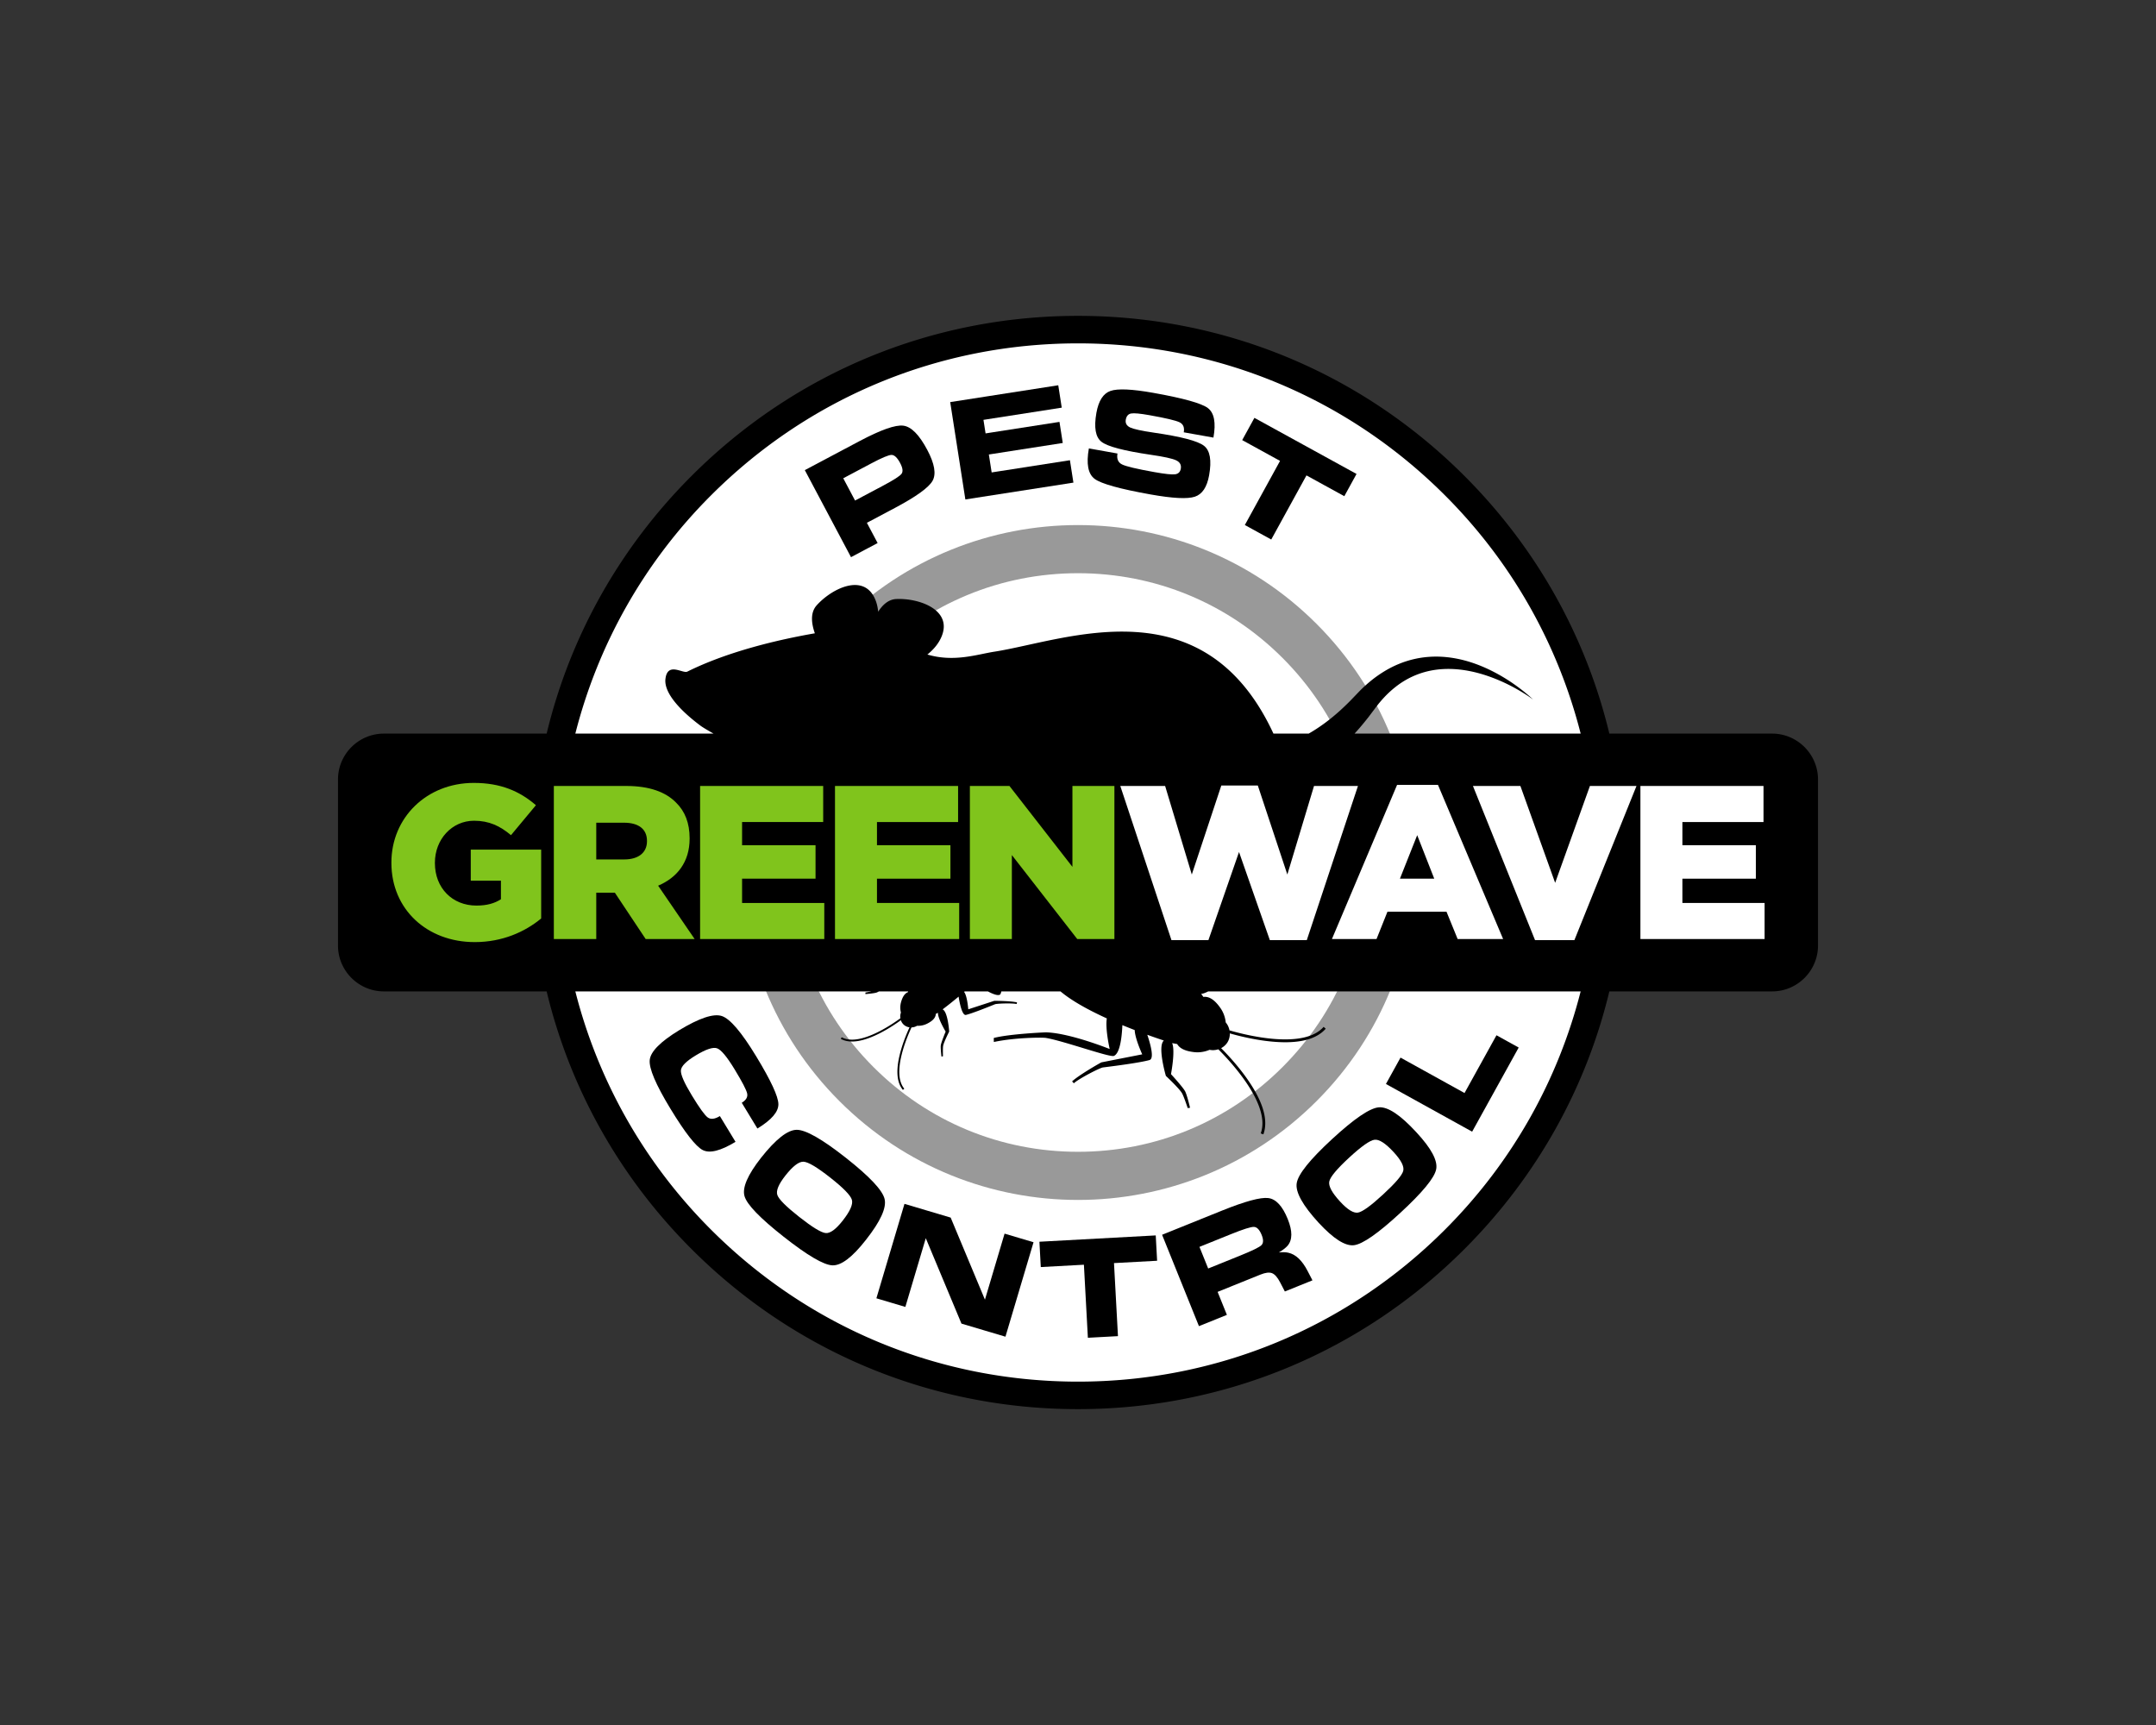 <?xml version="1.0" encoding="UTF-8"?>
<svg data-bbox="156.768 146.485 686.464 507.03" viewBox="0 0 1000 800" height="800" width="1000" xmlns="http://www.w3.org/2000/svg" data-type="color">
    <rect x="0" y="0" width="1000" height="800" fill="#333333" stroke="none"/>
    <g>
        <path fill="#FFFFFF" d="M747.135 400c0 136.49-110.647 247.136-247.136 247.136-136.49 0-247.136-110.647-247.136-247.136 0-136.49 110.647-247.136 247.136-247.136 136.49 0 247.136 110.647 247.136 247.136z" data-color="1"/>
        <path d="M500 265.833c35.837 0 69.53 13.955 94.871 39.296s39.296 59.032 39.296 94.87-13.955 69.53-39.296 94.871c-25.34 25.342-59.032 39.297-94.87 39.297s-69.53-13.955-94.871-39.297c-25.341-25.34-39.296-59.032-39.297-94.87 0-35.836 13.956-69.53 39.296-94.871 25.341-25.341 59.033-39.296 94.871-39.296m0-22.327c-40.05 0-80.101 15.278-110.658 45.836-61.114 61.116-61.114 160.202.001 221.316 30.56 30.561 70.603 45.836 110.658 45.836 40.046 0 80.104-15.282 110.657-45.836 61.114-61.116 61.114-160.202 0-221.316C580.1 258.784 540.05 243.506 500 243.506z" fill="#999999" data-color="2"/>
        <path d="m344.044 511.431 7.257 11.943c6.553-3.982 9.797-7.758 9.736-11.329-.061-3.571-3.493-10.956-10.296-22.15-6.788-11.174-12.097-17.401-15.923-18.687-3.825-1.285-10.451.922-19.879 6.622-8.624 5.269-13.146 9.837-13.573 13.707-.427 3.868 2.754 11.388 9.544 22.562 6.804 11.194 11.818 17.615 15.047 19.264 3.229 1.646 8.292.374 15.193-3.818l-7.257-11.944c-2.365 1.437-4.243 1.648-5.629.638-1.388-1.016-3.843-4.417-7.362-10.208-3.561-5.858-5.253-9.748-5.082-11.662.172-1.917 2.439-4.201 6.798-6.851 4.773-2.9 8.1-4.016 9.977-3.345 1.878.67 4.597 3.935 8.156 9.792 3.52 5.794 5.453 9.513 5.801 11.157.345 1.647-.489 3.083-2.508 4.309z" fill="#000000" data-color="3"/>
        <path d="M410.292 556.04c-.982-4.07-6.977-10.438-17.985-19.106-10.991-8.654-18.583-12.976-22.774-12.965-4.193.01-9.708 4.335-16.543 12.976-6.231 7.955-8.789 13.88-7.674 17.779 1.114 3.897 7.166 10.175 18.157 18.828 11.009 8.669 18.543 13.094 22.605 13.271 4.061.175 9.207-3.713 15.438-11.666l.164-.209c6.721-8.538 9.592-14.84 8.612-18.908zm-19.449 10.081c-3.158 4.008-5.778 5.921-7.861 5.733-2.083-.185-6.176-2.681-12.279-7.487s-9.489-8.198-10.159-10.182c-.669-1.979.574-4.975 3.73-8.982 3.456-4.391 6.261-6.535 8.414-6.439 2.153.098 6.283 2.548 12.386 7.354 6.103 4.806 9.454 8.244 10.053 10.314.599 2.071-.83 5.302-4.284 9.689z" fill="#000000" data-color="3"/>
        <path d="m465.944 572.121-9.108 30.622-15.893-38.058-10.732-3.192-10.694-3.181-13.027 43.799 6.717 1.998 6.715 1.998 9.477-31.867 16.547 39.606 10.22 3.041 10.183 3.027 13.027-43.798-6.717-1.998-6.715-1.997z" fill="#000000" data-color="3"/>
        <path d="m536.374 578.803-.316-5.858-53.955 2.93.318 5.894.319 5.855 20-1.086 1.84 33.878 6.996-.38 6.959-.376-1.839-33.878 20-1.086-.322-5.893z" fill="#000000" data-color="3"/>
        <path d="M597.543 580.973c-1.206-.278-2.662-.321-4.362-.129 1.868-1.136 3.203-2.168 4.008-3.096 2.31-2.683 2.345-6.803.104-12.359-2.442-6.049-5.452-9.303-9.03-9.764-3.58-.457-10.786 1.499-21.614 5.868l-21.188 8.549-6.462 2.608 17.098 42.375 6.499-2.62 6.463-2.608-4.304-10.665 19.846-8.007c2.336-.945 4.14-1.165 5.41-.664 1.271.5 2.509 1.901 3.714 4.209l2.219 4.277 6.422-2.59 6.385-2.576-2.22-4.28c-2.545-4.942-5.54-7.784-8.988-8.528zm-12.519-3.448c-1.01.956-4.329 2.567-9.955 4.837l-14.691 5.929-4.046-10.03 14.69-5.926c5.626-2.271 9.146-3.383 10.562-3.34 1.413.046 2.614 1.294 3.604 3.742.901 2.237.847 3.831-.164 4.788z" fill="#000000" data-color="3"/>
        <path d="M601.442 548.712c-.653 4.141 2.745 10.271 10.195 18.388 6.869 7.411 12.315 10.873 16.343 10.389 4.023-.481 11.18-5.465 21.461-14.949 10.303-9.5 15.862-16.24 16.679-20.223.817-3.982-2.209-9.677-9.076-17.088l-.181-.197c-7.365-7.986-13.135-11.819-17.308-11.493-4.172.326-11.408 5.237-21.711 14.737-10.281 9.483-15.75 16.293-16.402 20.436zm15.108-.776c.438-2.109 3.511-5.8 9.221-11.066 5.71-5.266 9.635-8.031 11.774-8.295 2.141-.264 5.104 1.657 8.889 5.764 3.46 3.751 4.934 6.642 4.419 8.668-.512 2.026-3.624 5.673-9.336 10.939-5.71 5.266-9.597 8.073-11.658 8.42-2.063.349-4.823-1.354-8.282-5.104-3.787-4.106-5.462-7.215-5.027-9.326z" fill="#000000" data-color="3"/>
        <path d="m704.398 485.816-5.166-2.855-5.13-2.841-14.823 26.789-29.687-16.425-3.392 6.132-3.373 6.097 39.984 22.123 21.587-39.02z" fill="#000000" data-color="3"/>
        <path d="m400.904 255.111 6.156-3.266-4.981-9.386 12.917-6.854c9.934-5.272 15.783-9.481 17.545-12.631 1.763-3.148.944-7.929-2.46-14.343-3.726-7.019-7.427-10.758-11.106-11.221-3.68-.461-10.486 1.945-20.42 7.217l-19.104 10.14-6.156 3.266 21.421 40.365 6.188-3.287zm3.131-40.159c4.956-2.63 8.103-3.956 9.443-3.978 1.339-.021 2.682 1.235 4.026 3.769 1.214 2.289 1.426 3.958.633 5.011-.793 1.053-3.667 2.895-8.623 5.523l-12.916 6.856-5.481-10.327 12.918-6.854z" fill="#000000" data-color="3"/>
        <path d="m497.873 223.826-.81-5.192-.807-5.193-36.309 5.655-1.296-8.315 34.278-5.339-.763-4.892-.762-4.89-34.277 5.339-.979-6.284 36.309-5.656-.808-5.191-.808-5.194-50.118 7.807 7.032 45.151 50.118-7.806z" fill="#000000" data-color="3"/>
        <path d="M507.726 222.093c3.063 2.275 11.719 4.68 25.968 7.221 10.224 1.823 17.055 2.17 20.492 1.042 3.438-1.127 5.647-4.44 6.628-9.938 1.239-6.948.436-11.514-2.408-13.697-2.854-2.211-10.588-4.234-23.201-6.071-5.652-.827-9.314-1.622-10.981-2.383-1.667-.787-2.351-2.005-2.058-3.655.295-1.648 1.114-2.6 2.461-2.849 1.349-.25 4.185.01 8.51.782 7.624 1.359 12.284 2.46 13.979 3.305 1.694.843 2.34 2.389 1.939 4.639l13.759 2.452c1.233-6.923.364-11.494-2.604-13.712-2.971-2.218-11.38-4.562-25.227-7.03-9.922-1.77-16.562-2.069-19.916-.901-3.354 1.169-5.53 4.552-6.529 10.15-1.216 6.824-.423 11.309 2.377 13.458 2.812 2.178 10.415 4.178 22.811 6.001 6.063.874 9.987 1.729 11.772 2.563 1.769.832 2.496 2.133 2.18 3.908-.271 1.525-1.154 2.386-2.647 2.584-1.493.197-4.654-.134-9.481-.995-8.255-1.471-13.3-2.667-15.137-3.588-1.837-.92-2.535-2.604-2.099-5.054l-13.271-2.365c-1.275 7.149-.383 11.86 2.683 14.133z" fill="#000000" data-color="3"/>
        <path d="m577.384 243.485 6.14 3.374 6.108 3.354 16.334-29.738 17.555 9.643 2.842-5.175 2.824-5.139-47.362-26.013-2.842 5.173-2.823 5.14 17.557 9.643-16.333 29.738z" fill="#000000" data-color="3"/>
        <path d="M821.968 340.223h-75.521c-10.794-44.864-33.73-86.029-67.187-119.485-47.883-47.882-111.546-74.253-179.262-74.253-.004 0 .003 0 0 0-67.712 0-131.382 26.373-179.262 74.253-33.456 33.456-56.393 74.622-67.187 119.485h-75.517c-11.695 0-21.264 9.569-21.264 21.264v77.027c0 11.694 9.568 21.263 21.264 21.263h75.517c10.795 44.863 33.731 86.029 67.188 119.485 47.882 47.884 111.545 74.253 179.262 74.253 67.715 0 131.379-26.369 179.263-74.253 33.455-33.456 56.392-74.621 67.186-119.485h75.521c11.694 0 21.263-9.568 21.263-21.263v-77.027c-.002-11.695-9.57-21.264-21.264-21.264zm-492.21-110.464c45.473-45.473 105.932-70.516 170.241-70.516 64.309 0 124.768 25.043 170.24 70.516 31.636 31.636 52.594 69.962 62.906 110.464H628.271c.768-.833 1.528-1.685 2.279-2.554a140.25 140.25 0 0 0 4.269-5.212c1.312-1.738 2.64-3.497 3.975-5.272a55.944 55.944 0 0 1 3.96-4.552 47.018 47.018 0 0 1 4.558-4.084 38.603 38.603 0 0 1 10.582-5.937c3.795-1.397 7.801-2.151 11.763-2.334 7.952-.38 15.56 1.445 21.761 3.707 6.234 2.274 11.166 4.983 14.513 7.004 3.354 2.042 5.137 3.424 5.137 3.424s-1.597-1.59-4.702-4.047c-3.105-2.444-7.714-5.789-13.837-8.925-6.099-3.11-13.813-6.084-22.766-6.786-4.46-.349-9.198-.075-13.895 1.016-4.692 1.082-9.326 2.972-13.541 5.518a56.984 56.984 0 0 0-6.044 4.192c-1.909 1.545-3.68 3.106-5.46 4.898l-4.553 4.732a131.204 131.204 0 0 1-4.399 4.238c-5.022 4.593-10.145 8.291-14.868 10.974h-16.347c-32.443-69.9-96.388-43.134-129.481-37.988-7.994 1.243-18.602 4.976-31.027 1.315 2.83-2.288 5.287-5.111 6.66-8.543 4.931-12.322-10.693-17.694-21.117-17.195-3.594.171-6.331 2.681-8.375 5.894-.178-2.036-.634-4.043-1.465-5.942-5.318-12.16-20.11-4.791-27.068 2.984-3.018 3.374-2.447 8.374-.835 12.956-16.959 2.96-40.234 8.377-59.159 17.776-2.08 1.034-9.188-4.687-10.136 3.378-1.054 8.946 13.902 19.891 16.223 21.673.728.559 2.914 1.903 6.086 3.692h-64.106c10.31-40.502 31.266-78.827 62.902-110.464zM670.24 570.24c-45.474 45.474-105.934 70.517-170.242 70.517-64.309 0-124.768-25.043-170.241-70.516-31.636-31.636-52.593-69.962-62.905-110.465h137.39c-1.353.284-2.838.53-2.838.53l-.011.718s4.185-.315 5.271-.747a10.19 10.19 0 0 0 1.024-.501h13.556l-.125.359c-1.467.569-2.527 2.133-3.238 4.795a9.33 9.33 0 0 0-.013 4.653c-.1.293-.185.59-.24.896a5.366 5.366 0 0 0-.007 1.761c-4.312 3.16-19.161 13.252-27.226 8.805l-.416.745c4.203 2.321 10.443 1.362 18.542-2.839 3.975-2.066 7.428-4.438 9.316-5.812.3.876.82 1.663 1.524 2.242a4.997 4.997 0 0 0 2.493 1.062c-.978 2.117-2.637 5.97-3.887 10.264-2.553 8.763-2.276 15.069.813 18.745l.652-.553c-5.924-7.046 1.08-23.566 3.345-28.417a5.41 5.41 0 0 0 1.733-.347c.287-.112.567-.256.832-.411a9.317 9.317 0 0 0 4.559-.916c2.584-1.265 3.931-2.672 4.12-4.305.007-.089-.004-.187.001-.278l1.027-.542c-.157 2.577 3.561 8.742 3.561 8.742s-1.928 4.627-2.231 6.263c-.211 1.152.292 5.318.292 5.318l.702-.149s-.118-3.765.08-4.855c.318-1.719 2.799-6.599 2.799-6.599s-.586-9.177-3.044-10.287a196.254 196.254 0 0 0 7.413-5.914c.471 2.959 1.647 8.914 3.412 8.482 3.029-.735 10.62-3.783 13.436-4.936.914-.368 8.131-.594 10.073-.108l.174-.762c-2.699-.679-10.316-.748-10.589-.702-.013.004-.058.013-.058.013l-11.96 3.897s-.481-6.269-1.939-8.069c.09-.078.182-.162.271-.241h10.774c2.29 1.238 4.536 2.106 5.601 1.504.208-.118.418-.666.639-1.504h27.42c5.373 4.521 13.382 8.84 21.498 12.53-.82 4.853 1.327 14.197 1.327 14.197s-18.126-7.306-29.252-7.725a83.578 83.578 0 0 0-.154-.007c-.702-.019-17.276.741-24.366 2.617l.036 1.858c9.654-2.075 22.443-2.162 24.113-1.892 8.055 1.312 29.631 9.126 31.567 8.345 2.95-1.208 3.736-9.369 3.938-14.268 1.963.813 3.881 1.572 5.724 2.284.099 3.904 3.491 11.255 3.491 11.255l-18.844 3.7-.094.027c-.402.139-10.499 5.901-13.596 8.818l.807.879c2.222-2.091 12.016-7.166 13.508-7.347 4.605-.571 16.995-2.147 21.576-3.425 2.288-.633.532-7.155-1.012-11.726a307.665 307.665 0 0 0 7.67 2.67c-3.077 2.729.95 16.407.95 16.407s6.12 5.708 7.469 8.005c.857 1.462 2.653 6.917 2.653 6.917l1.088-.151s-1.459-6.24-2.368-7.777c-1.286-2.188-6.477-7.815-6.477-7.815s2.098-10.759.541-14.387l2.329.431c1.201 2.076 3.812 3.312 7.995 3.758 2.446.258 4.869-.162 7.023-1.075.463.083.93.141 1.404.153a8.233 8.233 0 0 0 2.659-.402c5.778 5.762 24.491 25.794 19.677 39.005l1.222.453c2.517-6.886-.395-16.077-8.639-27.307-4.048-5.511-8.437-10.164-10.951-12.689 1.25-.66 2.313-1.63 3.021-2.828.708-1.202 1.043-2.6 1.016-4.01 3.427.978 9.625 2.577 16.399 3.453 13.819 1.796 23.267-.104 28.085-5.628l-.984-.855c-9.24 10.595-35.808 3.906-43.659 1.626a8.217 8.217 0 0 0-.927-2.529 9.117 9.117 0 0 0-.816-1.158 14.211 14.211 0 0 0-2.453-6.664c-2.515-3.599-4.953-5.301-7.459-5.203-.139.01-.282.05-.423.064l-1.06-1.423c.905-.085 2.054-.534 3.28-1.163h172.736c-10.31 40.504-31.267 78.83-62.903 110.466z" fill="#000000" data-color="3"/>
        <path d="M181.539 400.204V400c0-20.687 16.225-36.912 38.232-36.912 12.474 0 21.297 3.852 28.8 10.343l-11.561 13.894c-5.071-4.261-10.141-6.695-17.138-6.695-10.242 0-18.153 8.62-18.153 19.471v.204c0 11.458 8.011 19.673 19.268 19.673 4.767 0 8.417-1.016 11.357-2.942v-8.618H218.35v-14.4h32.654v31.943c-7.505 6.186-17.949 10.953-30.829 10.953-22.106 0-38.636-15.212-38.636-36.71z" fill="#80C41C" data-color="4"/>
        <path d="M256.882 364.506h33.568c10.85 0 18.354 2.841 23.12 7.708 4.159 4.056 6.289 9.531 6.289 16.529v.204c0 10.85-5.781 18.051-14.603 21.803l16.935 24.744h-22.716l-14.299-21.5h-8.62v21.5h-19.674v-70.988zm32.655 34.074c6.692 0 10.547-3.244 10.547-8.416v-.204c0-5.578-4.058-8.416-10.649-8.416h-12.878v17.036h12.98z" fill="#80C41C" data-color="4"/>
        <path d="M324.722 364.506h57.094v16.733h-37.624v10.75h34.074v15.516h-34.074v11.257h38.13v16.732h-57.601v-70.988z" fill="#80C41C" data-color="4"/>
        <path d="M387.287 364.506h57.094v16.733h-37.624v10.75h34.075v15.516h-34.075v11.257h38.131v16.732h-57.602v-70.988z" fill="#80C41C" data-color="4"/>
        <path d="M449.852 364.506h18.356l29.206 37.522v-37.522h19.47v70.988h-17.239l-30.322-38.941v38.941h-19.472v-70.988z" fill="#80C41C" data-color="4"/>
        <path d="M519.618 364.506h20.789l12.373 41.071 13.689-41.272h16.936l13.69 41.272 12.372-41.071h20.383l-23.729 71.495h-17.139l-14.299-40.868-14.196 40.868h-17.14l-23.729-71.495z" fill="#FFFFFF" data-color="1"/>
        <path d="M647.998 364h18.963l30.221 71.495h-21.093l-5.173-12.678h-27.38l-5.071 12.678h-20.687L647.998 364zm17.239 43.505-7.91-20.18-8.011 20.18h15.921z" fill="#FFFFFF" data-color="1"/>
        <path d="M683.185 364.506h22.006l16.124 44.926 16.124-44.926h21.601l-28.801 71.495h-18.254l-28.8-71.495z" fill="#FFFFFF" data-color="1"/>
        <path d="M760.859 364.506h57.094v16.733H780.33v10.75h34.074v15.516H780.33v11.257h38.131v16.732h-57.602v-70.988z" fill="#FFFFFF" data-color="1"/>
    </g>
</svg>
